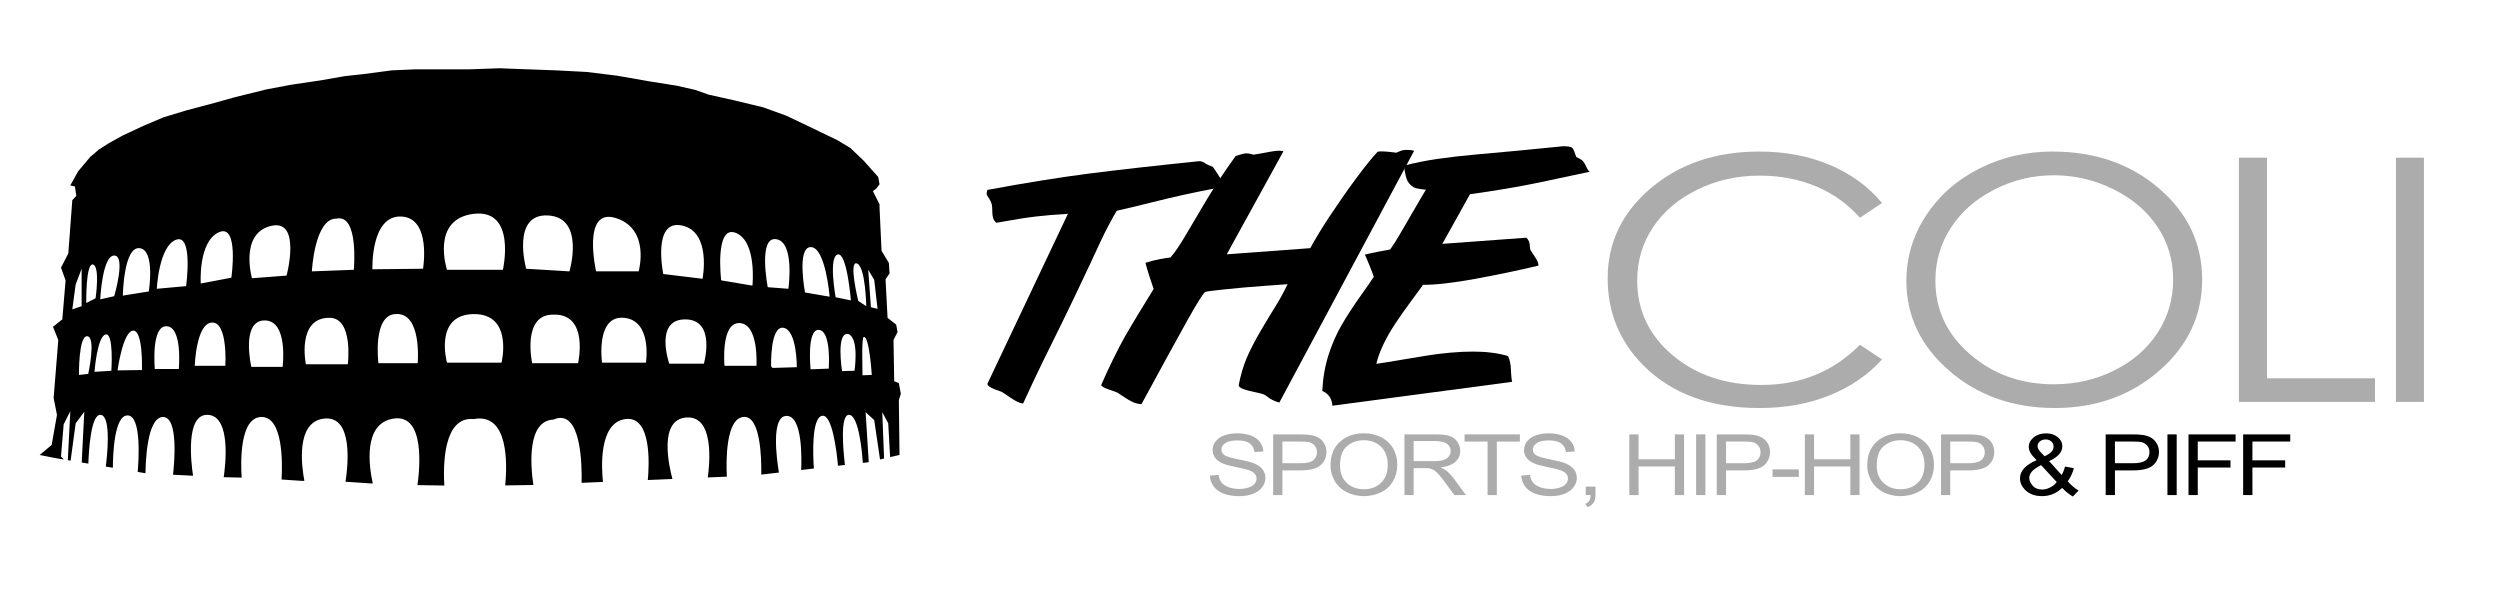 <?xml version="1.0" encoding="utf-8"?>
<!-- Generator: Adobe Illustrator 16.0.0, SVG Export Plug-In . SVG Version: 6.00 Build 0)  -->
<!DOCTYPE svg PUBLIC "-//W3C//DTD SVG 1.1//EN" "http://www.w3.org/Graphics/SVG/1.1/DTD/svg11.dtd">
<svg version="1.1" id="Layer_1" xmlns="http://www.w3.org/2000/svg" xmlns:xlink="http://www.w3.org/1999/xlink" x="0px" y="0px"
	 width="378px" height="90px" viewBox="0 0 378 90" enable-background="new 0 0 378 90" xml:space="preserve">
<g>
	<path fill="#ACACAC" d="M182.934,71.906l1.314-0.102c0.062,0.461,0.212,0.841,0.437,1.134c0.23,0.291,0.581,0.531,1.061,0.715
		c0.479,0.183,1.021,0.273,1.622,0.273c0.533,0,1.003-0.072,1.411-0.212c0.408-0.134,0.71-0.327,0.911-0.566
		c0.198-0.24,0.299-0.498,0.299-0.782c0-0.286-0.097-0.541-0.289-0.757c-0.19-0.213-0.507-0.394-0.95-0.543
		c-0.282-0.096-0.911-0.245-1.88-0.446c-0.969-0.201-1.645-0.393-2.035-0.571c-0.503-0.229-0.878-0.513-1.126-0.854
		c-0.245-0.341-0.37-0.725-0.37-1.147c0-0.46,0.153-0.893,0.451-1.295c0.307-0.402,0.744-0.71,1.323-0.921
		c0.582-0.207,1.229-0.312,1.939-0.312c0.783,0,1.473,0.111,2.066,0.332c0.602,0.215,1.056,0.542,1.377,0.965
		c0.322,0.426,0.495,0.91,0.52,1.448l-1.336,0.086c-0.076-0.58-0.316-1.018-0.732-1.314c-0.413-0.297-1.027-0.446-1.838-0.446
		c-0.845,0-1.459,0.135-1.847,0.407c-0.385,0.27-0.582,0.591-0.582,0.969c0,0.332,0.14,0.606,0.414,0.816
		c0.268,0.217,0.97,0.433,2.107,0.658c1.131,0.22,1.909,0.417,2.335,0.585c0.61,0.244,1.065,0.557,1.358,0.937
		c0.294,0.373,0.438,0.811,0.438,1.304c0,0.489-0.158,0.946-0.479,1.377c-0.322,0.438-0.782,0.773-1.388,1.013
		c-0.6,0.24-1.282,0.36-2.03,0.36c-0.959,0-1.757-0.125-2.405-0.365c-0.642-0.244-1.151-0.604-1.516-1.094
		C183.146,73.071,182.954,72.52,182.934,71.906z"/>
	<path fill="#ACACAC" d="M192.502,74.857v-9.179h3.977c0.7,0,1.24,0.028,1.608,0.086c0.521,0.077,0.95,0.221,1.302,0.432
		c0.348,0.207,0.633,0.504,0.848,0.883c0.21,0.379,0.321,0.797,0.321,1.253c0,0.782-0.286,1.444-0.857,1.981
		c-0.572,0.542-1.603,0.812-3.095,0.812h-2.706v3.732H192.502z M193.899,70.039h2.724c0.902,0,1.546-0.144,1.924-0.436
		c0.38-0.293,0.571-0.7,0.571-1.234c0-0.383-0.113-0.715-0.336-0.987c-0.226-0.269-0.517-0.452-0.884-0.538
		c-0.234-0.058-0.669-0.081-1.303-0.081h-2.696V70.039z"/>
	<path fill="#ACACAC" d="M201.172,70.386c0-1.521,0.47-2.717,1.412-3.579c0.94-0.859,2.154-1.292,3.646-1.292
		c0.969,0,1.848,0.202,2.629,0.609c0.781,0.402,1.383,0.969,1.791,1.693c0.41,0.72,0.618,1.547,0.618,2.462
		c0,0.932-0.22,1.766-0.653,2.501c-0.433,0.734-1.041,1.291-1.832,1.669c-0.792,0.374-1.646,0.566-2.563,0.566
		c-0.993,0-1.879-0.211-2.664-0.628c-0.781-0.418-1.375-0.989-1.778-1.709C201.374,71.953,201.172,71.191,201.172,70.386z
		 M202.611,70.405c0,1.108,0.347,1.977,1.026,2.614c0.688,0.639,1.541,0.955,2.572,0.955c1.057,0,1.92-0.321,2.598-0.965
		c0.68-0.644,1.021-1.554,1.021-2.735c0-0.747-0.148-1.4-0.438-1.957c-0.291-0.557-0.715-0.989-1.276-1.296
		c-0.556-0.307-1.185-0.46-1.879-0.46c-0.99,0-1.838,0.292-2.553,0.888C202.973,68.039,202.611,69.022,202.611,70.405z"/>
	<path fill="#ACACAC" d="M212.352,74.857v-9.179h4.676c0.939,0,1.659,0.081,2.149,0.244c0.488,0.169,0.878,0.455,1.17,0.873
		c0.292,0.419,0.44,0.884,0.44,1.388c0,0.651-0.245,1.199-0.728,1.646c-0.484,0.445-1.234,0.729-2.246,0.853
		c0.369,0.153,0.648,0.309,0.844,0.457c0.403,0.326,0.791,0.733,1.157,1.218l1.838,2.501h-1.756l-1.402-1.909
		c-0.408-0.552-0.744-0.975-1.007-1.267c-0.265-0.294-0.5-0.495-0.705-0.615c-0.213-0.114-0.423-0.196-0.638-0.24
		c-0.158-0.027-0.419-0.048-0.78-0.048h-1.619v4.079H212.352z M213.745,69.728h3.002c0.639,0,1.139-0.057,1.497-0.173
		c0.361-0.114,0.633-0.297,0.821-0.552c0.188-0.249,0.281-0.522,0.281-0.819c0-0.438-0.18-0.792-0.546-1.07
		c-0.358-0.283-0.936-0.424-1.717-0.424h-3.339V69.728z"/>
	<path fill="#ACACAC" d="M224.92,74.857v-8.095h-3.476v-1.084h8.363v1.084h-3.487v8.095H224.92z"/>
	<path fill="#ACACAC" d="M230.025,71.906l1.313-0.102c0.062,0.461,0.21,0.841,0.438,1.134c0.229,0.291,0.578,0.531,1.058,0.715
		c0.48,0.183,1.024,0.273,1.623,0.273c0.532,0,1.002-0.072,1.41-0.212c0.408-0.134,0.71-0.327,0.913-0.566
		c0.195-0.24,0.296-0.498,0.296-0.782c0-0.286-0.096-0.541-0.286-0.757c-0.193-0.213-0.51-0.394-0.95-0.543
		c-0.284-0.096-0.913-0.245-1.883-0.446s-1.645-0.393-2.032-0.571c-0.505-0.229-0.879-0.513-1.129-0.854
		c-0.244-0.341-0.368-0.725-0.368-1.147c0-0.46,0.153-0.893,0.45-1.295c0.307-0.402,0.745-0.71,1.323-0.921
		c0.581-0.207,1.229-0.312,1.939-0.312c0.781,0,1.474,0.111,2.067,0.332c0.602,0.215,1.057,0.542,1.378,0.965
		c0.322,0.426,0.495,0.91,0.518,1.448l-1.334,0.086c-0.076-0.58-0.316-1.018-0.734-1.314c-0.413-0.297-1.026-0.446-1.838-0.446
		c-0.843,0-1.456,0.135-1.848,0.407c-0.384,0.27-0.578,0.591-0.578,0.969c0,0.332,0.138,0.606,0.413,0.816
		c0.267,0.217,0.967,0.433,2.104,0.658c1.133,0.22,1.909,0.417,2.338,0.585c0.608,0.244,1.062,0.557,1.357,0.937
		c0.292,0.373,0.436,0.811,0.436,1.304c0,0.489-0.158,0.946-0.48,1.377c-0.321,0.438-0.781,0.773-1.385,1.013
		c-0.602,0.24-1.281,0.36-2.031,0.36c-0.959,0-1.756-0.125-2.404-0.365c-0.643-0.244-1.149-0.604-1.516-1.094
		C230.235,73.071,230.043,72.52,230.025,71.906z"/>
	<path fill="#ACACAC" d="M239.765,74.857v-1.286h1.474v1.286c0,0.47-0.097,0.854-0.287,1.143c-0.192,0.292-0.494,0.513-0.913,0.671
		l-0.358-0.48c0.272-0.105,0.476-0.259,0.604-0.46c0.129-0.202,0.2-0.494,0.215-0.873H239.765z"/>
	<path fill="#ACACAC" d="M246.354,74.857v-9.179h1.395v3.767h5.487v-3.767h1.395v9.179h-1.395v-4.329h-5.487v4.329H246.354z"/>
	<path fill="#ACACAC" d="M256.453,74.857v-9.179h1.402v9.179H256.453z"/>
	<path fill="#ACACAC" d="M259.577,74.857v-9.179h3.978c0.699,0,1.236,0.028,1.61,0.086c0.519,0.077,0.949,0.221,1.296,0.432
		c0.354,0.207,0.634,0.504,0.854,0.883c0.21,0.379,0.316,0.797,0.316,1.253c0,0.782-0.287,1.444-0.854,1.981
		c-0.576,0.542-1.603,0.812-3.097,0.812h-2.706v3.732H259.577z M260.975,70.039h2.724c0.9,0,1.543-0.144,1.927-0.436
		c0.376-0.293,0.566-0.7,0.566-1.234c0-0.383-0.113-0.715-0.337-0.987c-0.22-0.269-0.517-0.452-0.883-0.538
		c-0.229-0.058-0.668-0.081-1.301-0.081h-2.696V70.039z"/>
	<path fill="#ACACAC" d="M268.004,72.103v-1.132h3.976v1.132H268.004z"/>
	<path fill="#ACACAC" d="M272.89,74.857v-9.179h1.393v3.767h5.489v-3.767h1.391v9.179h-1.391v-4.329h-5.489v4.329H272.89z"/>
	<path fill="#ACACAC" d="M282.324,70.386c0-1.521,0.47-2.717,1.409-3.579c0.94-0.859,2.149-1.292,3.647-1.292
		c0.969,0,1.842,0.202,2.631,0.609c0.776,0.402,1.38,0.969,1.783,1.693c0.413,0.72,0.623,1.547,0.623,2.462
		c0,0.932-0.22,1.766-0.65,2.501c-0.433,0.734-1.046,1.291-1.834,1.669c-0.797,0.374-1.651,0.566-2.562,0.566
		c-0.999,0-1.882-0.211-2.669-0.628c-0.776-0.418-1.373-0.989-1.775-1.709C282.524,71.953,282.324,71.191,282.324,70.386z
		 M283.764,70.405c0,1.108,0.346,1.977,1.026,2.614c0.68,0.639,1.536,0.955,2.572,0.955c1.056,0,1.92-0.321,2.59-0.965
		c0.683-0.644,1.026-1.554,1.026-2.735c0-0.747-0.153-1.4-0.44-1.957c-0.288-0.557-0.709-0.989-1.275-1.296
		c-0.557-0.307-1.181-0.46-1.882-0.46c-0.988,0-1.832,0.292-2.553,0.888C284.117,68.039,283.764,69.022,283.764,70.405z"/>
	<path fill="#ACACAC" d="M293.484,74.857v-9.179h3.973c0.7,0,1.239,0.028,1.613,0.086c0.518,0.077,0.949,0.221,1.296,0.432
		c0.354,0.207,0.633,0.504,0.854,0.883c0.21,0.379,0.316,0.797,0.316,1.253c0,0.782-0.287,1.444-0.854,1.981
		c-0.576,0.542-1.603,0.812-3.1,0.812h-2.706v3.732H293.484z M294.877,70.039h2.724c0.902,0,1.546-0.144,1.929-0.436
		c0.377-0.293,0.567-0.7,0.567-1.234c0-0.383-0.114-0.715-0.337-0.987c-0.22-0.269-0.517-0.452-0.883-0.538
		c-0.23-0.058-0.67-0.081-1.304-0.081h-2.696V70.039z"/>
	<path d="M311.794,73.772c-0.431,0.412-0.891,0.725-1.4,0.932c-0.5,0.205-1.046,0.312-1.633,0.312c-1.073,0-1.937-0.316-2.569-0.954
		c-0.51-0.52-0.77-1.095-0.77-1.732c0-0.57,0.213-1.08,0.633-1.54c0.424-0.456,1.047-0.859,1.883-1.205
		c-0.479-0.475-0.796-0.858-0.95-1.156c-0.163-0.298-0.239-0.585-0.239-0.859c0-0.552,0.25-1.032,0.746-1.44
		c0.5-0.402,1.123-0.608,1.873-0.608c0.72,0,1.313,0.192,1.767,0.577c0.46,0.383,0.689,0.843,0.689,1.386
		c0,0.873-0.663,1.616-1.996,2.235l1.89,2.098c0.223-0.37,0.387-0.797,0.51-1.276l1.343,0.25c-0.229,0.801-0.536,1.458-0.93,1.976
		c0.48,0.562,1.026,1.031,1.64,1.411l-0.863,0.892C312.89,74.776,312.351,74.343,311.794,73.772z M310.98,72.886l-2.373-2.562
		c-0.699,0.364-1.18,0.7-1.42,1.012c-0.249,0.312-0.363,0.618-0.363,0.922c0,0.375,0.163,0.758,0.507,1.161
		c0.337,0.398,0.826,0.6,1.45,0.6c0.383,0,0.786-0.104,1.199-0.316C310.403,73.489,310.73,73.221,310.98,72.886z M309.156,68.988
		c0.564-0.287,0.931-0.537,1.094-0.758c0.164-0.216,0.25-0.455,0.25-0.72c0-0.312-0.116-0.566-0.347-0.768
		c-0.22-0.196-0.509-0.297-0.853-0.297c-0.347,0-0.634,0.101-0.873,0.297c-0.23,0.196-0.347,0.437-0.347,0.72
		c0,0.14,0.038,0.288,0.123,0.446c0.087,0.158,0.213,0.321,0.377,0.5L309.156,68.988z"/>
	<path d="M318.379,74.857v-9.179h3.981c0.7,0,1.237,0.028,1.604,0.086c0.517,0.077,0.949,0.221,1.306,0.432
		c0.344,0.207,0.634,0.504,0.844,0.883s0.326,0.797,0.326,1.253c0,0.782-0.289,1.444-0.863,1.981
		c-0.566,0.542-1.603,0.812-3.092,0.812h-2.706v3.732H318.379z M319.778,70.039h2.726c0.903,0,1.546-0.144,1.92-0.436
		c0.383-0.293,0.576-0.7,0.576-1.234c0-0.383-0.116-0.715-0.337-0.987c-0.229-0.269-0.517-0.452-0.883-0.538
		c-0.239-0.058-0.67-0.081-1.306-0.081h-2.696V70.039z"/>
	<path d="M327.716,74.857v-9.179h1.4v9.179H327.716z"/>
	<path d="M330.902,74.857v-9.179h7.121v1.084h-5.722v2.841h4.952v1.084h-4.952v4.17H330.902z"/>
	<path d="M339.163,74.857v-9.179h7.122v1.084h-5.719v2.841h4.952v1.084h-4.952v4.17H339.163z"/>
</g>
<g>
	<path d="M149.295,28.713c5.849-1.082,10.948-1.902,15.292-2.458c4.349-0.559,9.926-1.188,16.733-1.885
		c0.29,0,0.578,0.096,0.854,0.288c0.276,0.192,0.688,0.388,1.224,0.59c0.232,0.35,0.475,0.709,0.726,1.078
		c0.247,0.367,0.453,0.72,0.618,1.053c0.165,0.334,0.247,0.618,0.247,0.851c-2.423,0.468-4.417,0.875-5.976,1.216
		c-1.557,0.343-3.231,0.74-5.021,1.192c-1.79,0.452-3.5,0.861-5.136,1.228c-0.23,0.351-0.66,1.124-1.295,2.319
		c-0.633,1.195-1.557,3.128-2.769,5.803c-0.54,1.169-1.318,2.814-2.341,4.938c-1.019,2.118-1.847,3.834-2.494,5.129
		c-0.647,1.293-1.414,2.858-2.308,4.682c-0.894,1.828-1.879,3.925-2.955,6.279c-0.483-0.048-1.113-0.336-1.893-0.871
		c-0.778-0.535-1.235-0.844-1.373-0.908c-0.383-0.133-0.737-0.264-1.062-0.387c-0.33-0.125-0.59-0.265-0.784-0.404
		c-0.189-0.141-0.289-0.278-0.289-0.411l12.175-25.705c-1.747,0.101-3.346,0.234-4.801,0.402c-1.456,0.167-3.458,0.486-6.014,0.954
		c-0.271-0.216-0.444-0.49-0.52-0.825c-0.078-0.331-0.116-0.824-0.116-1.473c0-0.282-0.057-0.544-0.16-0.785
		c-0.102-0.242-0.205-0.433-0.3-0.575c-0.099-0.143-0.185-0.279-0.264-0.413c-0.073-0.132-0.115-0.258-0.115-0.375
		C149.18,29.154,149.222,28.979,149.295,28.713z"/>
	<path d="M189.547,23.39c0.346-0.049,0.76-0.122,1.246-0.214c0.477-0.091,0.947-0.179,1.426-0.262
		c0.469-0.084,0.855-0.125,1.162-0.125c0.371,0,0.586,0.033,0.668,0.099l-8.565,15.564l12.629-0.93
		c0.725-1.354,1.723-2.986,2.982-4.895c1.262-1.906,2.571-3.79,3.949-5.647c1.376-1.858,2.446-3.188,3.214-3.991
		c0.074-0.066,0.265-0.101,0.554-0.101c0.379,0,0.849,0.03,1.393,0.089c0.554,0.06,0.85,0.096,0.908,0.113
		c0.098-0.033,0.287-0.113,0.568-0.239c0.271-0.126,0.616-0.188,1.021-0.188c0.42,0,0.799,0.042,1.12,0.126l-20.385,38.079
		c-0.422-0.115-0.774-0.248-1.047-0.39c-0.281-0.14-0.521-0.295-0.727-0.47c-0.197-0.166-0.396-0.288-0.586-0.37
		c-0.172-0.082-0.627-0.207-1.36-0.354c-0.729-0.149-1.311-0.307-1.743-0.462c-0.433-0.165-0.66-0.347-0.68-0.569
		c0.272-1.467,0.664-2.826,1.182-4.062c0.52-1.237,1.241-2.631,2.147-4.181c0.915-1.55,1.683-2.829,2.31-3.825
		c0.625-1.005,1.203-2.078,1.748-3.214c-0.059,0-1.173,0.074-3.332,0.239c-2.167,0.157-4.184,0.33-6.059,0.528
		c-1.871,0.189-2.898,0.33-3.071,0.412c-0.136,0.083-0.417,0.462-0.849,1.146c-0.433,0.675-1.051,1.729-1.846,3.156
		c-0.796,1.437-1.637,2.95-2.523,4.567c-0.886,1.616-2.354,4.318-4.414,8.094c-0.462-0.032-0.887-0.131-1.282-0.312
		c-0.392-0.173-0.829-0.421-1.311-0.749c-0.482-0.33-0.816-0.546-1.009-0.67c-0.095-0.064-0.524-0.223-1.282-0.476
		c-0.763-0.248-1.158-0.479-1.199-0.702c0.56-1.286,1.162-2.588,1.805-3.898c0.643-1.32,1.249-2.474,1.812-3.472
		c0.57-0.987,1.229-2.103,1.98-3.338c0.75-1.229,1.524-2.498,2.332-3.801c-0.151-0.419-0.371-1.072-0.66-1.97
		c-0.288-0.894-0.482-1.56-0.576-1.994c0.807-0.251,1.553-0.438,2.247-0.565c0.692-0.125,1.2-0.204,1.529-0.238
		c0.634-0.703,1.41-1.836,2.32-3.401c0.912-1.563,1.992-3.379,3.227-5.446c1.245-2.067,2.679-4.229,4.312-6.49
		c0.115-0.033,0.355-0.107,0.709-0.224c0.355-0.118,0.651-0.176,0.881-0.176C188.769,23.19,189.143,23.256,189.547,23.39z"/>
	<path d="M212.282,25.046c1.584-0.418,3.266-0.755,5.055-1.016c1.787-0.259,3.718-0.481,5.776-0.665
		c2.07-0.184,4.229-0.381,6.479-0.59c2.25-0.21,4.501-0.431,6.751-0.666c0.809,0,1.286,0.097,1.428,0.288
		c0.146,0.192,0.338,0.64,0.567,1.345c0.521,0.232,0.858,0.447,1.022,0.639c0.164,0.193,0.32,0.463,0.478,0.815
		c0.149,0.351,0.321,0.61,0.521,0.779c-0.287,0.05-1.219,0.245-2.803,0.59c-1.574,0.342-3.142,0.678-4.699,1.004
		c-1.559,0.326-3.256,0.645-5.078,0.954c-1.829,0.309-3.668,0.589-5.514,0.841l-4.182,7.506l12.697-0.929
		c0.359,0.3,0.544,0.762,0.544,1.381c0,0.234,0.038,0.41,0.114,0.527c0.082,0.15,0.297,0.484,0.65,1.004
		c0.354,0.519,0.535,0.954,0.535,1.304c-3,0.719-6.174,1.384-9.514,1.997c-3.329,0.611-5.983,0.915-7.945,0.915
		c-0.783,1.088-1.5,2.07-2.15,2.935c-0.643,0.874-1.311,1.83-2.004,2.86c-0.693,1.038-1.295,2.086-1.805,3.133
		c-0.503,1.038-0.875,2.053-1.104,3.017c0.806-0.115,2.051-0.312,3.732-0.603c1.682-0.28,3.018-0.501,3.997-0.659
		c0.981-0.164,2.094-0.297,3.349-0.42c1.243-0.115,2.438-0.173,3.576-0.173c1.994,0,3.75,0.229,5.251,0.675
		c0.265,0.52,0.413,1.204,0.445,2.044c0.024,0.851,0.091,1.47,0.19,1.849l-27.18,3.619c-0.083-1.09-0.585-1.83-1.533-2.234
		c0.1-1.978,0.414-3.801,0.957-5.475c0.534-1.674,1.211-3.199,2.02-4.582c0.808-1.378,1.746-2.82,2.826-4.329
		c1.072-1.508,1.74-2.469,1.988-2.887c-0.133-0.401-0.371-1.016-0.709-1.844c-0.33-0.829-0.553-1.326-0.644-1.495
		c0.666-0.167,1.358-0.317,2.077-0.452c0.709-0.134,1.294-0.243,1.755-0.326c0.603-0.888,1.039-1.568,1.312-2.045
		c0.279-0.477,0.981-1.686,2.109-3.627c1.122-1.941,1.781-3.062,1.979-3.363c-0.313-0.033-0.578-0.066-0.809-0.101
		c-0.23-0.033-0.43-0.07-0.593-0.113c-0.166-0.042-0.331-0.103-0.505-0.188c-0.52-0.334-0.864-0.772-1.037-1.317
		C212.488,26.424,212.365,25.782,212.282,25.046z"/>
	<path fill="#ACACAC" d="M284.568,30.693l-3.348,2.234c-1.846-2.092-4.062-3.677-6.652-4.756c-2.586-1.078-5.432-1.618-8.522-1.618
		c-3.389,0-6.521,0.706-9.405,2.121c-2.886,1.414-5.127,3.314-6.711,5.698c-1.59,2.384-2.381,5.065-2.381,8.043
		c0,4.502,1.771,8.262,5.324,11.271c3.545,3.008,8.029,4.518,13.429,4.518c5.943,0,10.915-2.021,14.921-6.075l3.348,2.21
		c-2.12,2.34-4.758,4.154-7.922,5.432c-3.166,1.287-6.701,1.922-10.603,1.922c-7.428,0-13.28-2.146-17.575-6.447
		c-3.594-3.635-5.391-8.021-5.391-13.155c0-5.405,2.177-9.951,6.527-13.642c4.361-3.688,9.818-5.534,16.381-5.534
		c3.957,0,7.535,0.682,10.732,2.044C279.912,26.322,282.523,28.235,284.568,30.693z"/>
	<path fill="#ACACAC" d="M310.33,22.914c6.429,0,11.812,1.866,16.141,5.598c4.336,3.732,6.495,8.324,6.495,13.781
		c0,5.4-2.159,9.995-6.479,13.751c-4.319,3.769-9.588,5.647-15.812,5.647c-6.29,0-11.598-1.871-15.935-5.623
		c-4.328-3.741-6.495-8.284-6.495-13.601c0-3.549,0.987-6.836,2.96-9.865c1.979-3.029,4.664-5.402,8.068-7.117
		C302.68,23.771,306.364,22.914,310.33,22.914z M310.52,26.502c-3.141,0-6.117,0.713-8.929,2.137
		c-2.812,1.422-5.011,3.34-6.586,5.751c-1.583,2.411-2.374,5.099-2.374,8.065c0,4.389,1.748,8.091,5.243,11.115
		c3.503,3.025,7.716,4.533,12.646,4.533c3.297,0,6.348-0.691,9.15-2.086c2.803-1.393,4.986-3.285,6.562-5.703
		c1.564-2.406,2.349-5.086,2.349-8.038c0-2.931-0.783-5.581-2.349-7.951c-1.575-2.368-3.783-4.265-6.639-5.688
		C316.743,27.215,313.717,26.502,310.52,26.502z"/>
	<path fill="#ACACAC" d="M338.521,23.841h4.246v33.357h16.33v3.567h-20.576V23.841z"/>
	<path fill="#ACACAC" d="M362.262,23.841h4.238v36.925h-4.238V23.841z"/>
</g>
<g id="Shape_1">
	<g>
		<path d="M136.207,59.534l-0.3-1.591l-0.706-0.318l-0.102-6.225l0.607-1.193l-0.201-1.12l-1.305-1.032l-0.307-5.825l0.607-0.88
			l-0.103-1.596l-1.108-1.831l-0.303-6.543V30.9l-1.001-1.994l0.504-0.397l0.498-0.642l-0.202-1.113l-2.212-2.474l-2.01-1.917
			l-2.011-1.197l-4.629-2.23l-3.02-1.437l-3.524-1.275l-4.325-1.041l-3.923-0.876l-2.02-0.715l-2.814-0.639l-4.026-0.638
			l-5.027-0.878L88.71,10.88l-4.622-0.241l-4.329-0.159l-4.226-0.159l-4.53,0.159h-4.527h-3.624l-3.623,0.159L55,11.197
			l-2.911,0.321l-3.627,0.637l-4.329,0.639l-3.82,0.717l-4.83,1.194l-3.723,1.039L28.138,16.7l-3.422,1.041l-3.017,1.275
			l-3.225,1.514l-2.011,1.117l-1.506,0.958l-1.31,1.117l-1.813,2.156l-1.207,2.154l0.702,0.16l0.206,1.434l-0.603,0.64l-0.604,8.054
			l-1.107,2.155l0.697,1.913l-0.497,5.905L8.013,49.41l0.8,1.992l-0.702,8.779l0.505,2.549L7.81,67.275L6,68.794l2.413,0.476
			l1.238,0.207l-0.429-0.441l0.402-4.866l1.005-1.997l-0.377,7.406l0.424,0.07l0.762-5.641l1.306-1.757l-0.391,7.681l1.004,0.168
			c0.059-1.793,0.368-7.642,1.902-7.369c1.625,0.287,0.9,6.535,0.734,7.812l1.072,0.182c0.008-1.949,0.195-7.914,2.215-7.914
			c2.197,0,1.655,7.207,1.536,8.543l1.182,0.199c0.011-1.431,0.188-8.43,2.617-8.502c2.435-0.074,1.715,7.242,1.544,8.731
			l3.03,0.149c-0.27-1.777-1.228-9.423,2.275-9.203c3.545,0.223,2.597,7.832,2.359,9.424l2.716,0.063
			c-0.15-2.271-0.328-9.1,2.973-9.166c3.374-0.069,3.187,7.29,3.059,9.454l2.977,0.198l0.474,0.011
			c-0.404-2.109-1.384-9.021,3.051-9.426c4.316-0.396,3.564,6.979,3.17,9.566l0.35,0.008l3.521,0.238l0.25,0.01
			c-0.565-2.569-1.532-9.137,3.172-9.822c4.781-0.701,3.921,7.684,3.583,10.064l4.062,0.061c-0.179-2.988-0.177-10.493,4.428-10.045
			c5.356-1.027,5.083,6.918,4.777,10.029l4.078-0.061l0.181-0.008c-0.426-2.896-0.995-9.696,3.04-9.887
			c4.247-1.853,4.313,7.062,4.25,9.566l3.235-0.138c-0.208-1.879-0.715-8.95,3.384-9.505c3.998-0.54,3.609,6.906,3.394,9.217
			l3.722-0.158c-0.5-1.849-2.158-9.023,2.134-9.299c4.212-0.271,3.508,6.954,3.212,9.07l2.881-0.123
			c-0.111-2.26-0.194-8.686,2.462-9.024c2.675-0.341,2.785,6.388,2.744,8.712l2.671-0.308c-0.351-2.117-1.214-8.492,1.13-8.563
			c2.47-0.074,2.307,6.563,2.231,8.178l1.92-0.223c-0.145-2.219-0.33-7.519,1.183-7.955c1.624-0.479,2.303,5.698,2.468,7.535
			l1.048-0.121c-0.25-2.094-0.774-7.576,0.604-7.576c1.536,0,2.022,6.029,2.106,7.265l0.713-0.082l0.178-0.041l-0.474-7.542
			l1.301,1.197l0.878,5.949l0.615-0.143l-0.278-7.005l0.903,1.68l0.286,5.115l1.421-0.329l-0.099-8.299L136.207,59.534z
			 M14.051,39.993c1.104,0.241,0.402,5.107,0.402,5.107l-1.412,0.718C13.042,45.818,12.947,39.754,14.051,39.993z M10.933,46.775
			l0.504-3.749l0.904-2.394v5.665L10.933,46.775z M13.341,56.533l-1.404,0.16c0,0-0.071-6.012,1.27-5.852
			C14.556,51.007,13.341,56.533,13.341,56.533z M16.834,56.059l-2.547,0.16c0,0,0.402-5.324,1.671-5.645
			C17.236,50.26,16.834,56.059,16.834,56.059z M15.155,45.262c0,0,0.308-6.625,2.114-6.625c1.809,0,0,6.146,0,6.146L15.155,45.262z
			 M21.463,55.95l-3.69,0.053c0,0,0.804-5.901,2.35-6.012C21.66,49.887,21.463,55.95,21.463,55.95z M22.5,44.064l-3.923,0.635
			c0,0,0.103-7.417,2.516-7.176C23.509,37.761,22.5,44.064,22.5,44.064z M27.03,55.793h-3.624c0,0-0.603-6.622,1.811-6.462
			C27.638,49.484,27.03,55.793,27.03,55.793z M28.138,43.264l-4.428,0.399c0,0,0.3-6.458,2.917-7.416
			C29.246,35.289,28.138,43.264,28.138,43.264z M34.072,55.311h-4.625c0,0,0.202-6.461,2.615-6.541
			C34.474,48.689,34.072,55.311,34.072,55.311z M34.979,41.99l-4.625,0.876c0,0-0.407-6.303,2.716-7.739
			C36.185,33.693,34.979,41.99,34.979,41.99z M42.73,55.469h-4.732c0,0-1.613-7.021,2.011-7.021
			C43.637,48.448,42.73,55.469,42.73,55.469z M43.333,41.67l-5.235,0.4c0,0-1.913-6.701,2.818-7.899
			C45.648,32.976,43.333,41.67,43.333,41.67z M52.59,55.074h-6.344c0,0-1.443-7.102,3.624-7.02
			C53.462,48.105,52.59,55.074,52.59,55.074z M53.494,40.792l-6.34,0.238c0,0,0.402-8.054,3.729-7.977
			C54.298,32.334,53.494,40.792,53.494,40.792z M63.153,54.913h-5.938c0,0-0.906-7.185,2.52-7.422
			C63.855,47.098,63.153,54.913,63.153,54.913z M63.961,40.633l-7.652,0.082c0,0-0.292-8.138,4.329-7.978
			C65.266,32.895,63.961,40.633,63.961,40.633z M75.833,54.833h-8.249c0,0-2.014-7.261,4.022-7.342
			C77.646,47.415,75.833,54.833,75.833,54.833z M76.038,40.792h-8.454c0,0-2.515-7.655,4.022-8.458
			C78.146,31.54,76.038,40.792,76.038,40.792z M82.878,32.577c5.633,0.318,3.221,8.454,3.221,8.454l-6.545-0.397
			C79.554,40.633,77.244,32.259,82.878,32.577z M87.404,54.913h-6.943c0,0-1.609-7.422,3.221-7.341
			C89.12,47.415,87.404,54.913,87.404,54.913z M93.141,32.976c5.236,1.674,3.422,8.054,3.422,8.054h-6.435
			C90.128,41.03,87.909,31.301,93.141,32.976z M97.667,54.833h-6.64c0,0-1.009-7.183,3.321-6.778
			C98.668,48.448,97.667,54.833,97.667,54.833z M103.1,34.094c4.526,0.952,3.123,8.057,3.123,8.057l-5.938-0.721
			C100.285,41.429,98.574,33.138,103.1,34.094z M106.428,54.99h-5.24c0,0-2.314-6.699,2.417-6.699S106.428,54.99,106.428,54.99z
			 M111.25,35.211c3.221,1.275,2.519,7.977,2.519,7.977l-4.728-0.801C109.042,42.386,108.032,33.933,111.25,35.211z M114.372,55.311
			h-4.83c0,0-0.607-6.621,2.311-6.461C114.774,49.011,114.372,55.311,114.372,55.311z M117.389,36.167
			c2.823,0.48,1.813,7.497,1.813,7.497l-3.118-0.24C116.083,43.423,114.573,35.687,117.389,36.167z M116.789,55.629l-0.197-0.266
			c0,0-0.182-6.157,1.873-5.799c2.054,0.362,2.015,5.955,2.015,5.955L116.789,55.629z M125.306,55.736l-2.744,0.104
			c0,0-0.631-6.137,1.269-5.955C125.731,50.068,125.306,55.736,125.306,55.736z M121.717,44.222c0,0-1.305-6.939,0.907-6.859
			c2.212,0.078,2.819,7.497,2.819,7.497L121.717,44.222z M126.347,44.943c0,0-1.109-6.067,0.307-6.464
			c1.404-0.396,2.003,6.942,2.003,6.942L126.347,44.943z M129.201,56.059l-1.884,0.053c0,0-0.97-6.131,1.013-5.588
			C129.926,51.248,129.201,56.059,129.201,56.059z M129.571,39.836c1.309,0.477,1.404,6.462,1.404,6.462l-1.207-0.799
			C129.769,45.499,128.263,39.356,129.571,39.836z M130.407,56.746c0,0,0-0.021,0-0.059c0.024-0.619-0.181-5.736,0.198-5.736
			c0.84-0.182,1.206,5.742,1.206,5.742L130.407,56.746z M131.685,46.455l-0.41-5.663l0.906,1.514l0.505,4.389L131.685,46.455z"/>
	</g>
</g>
</svg>
